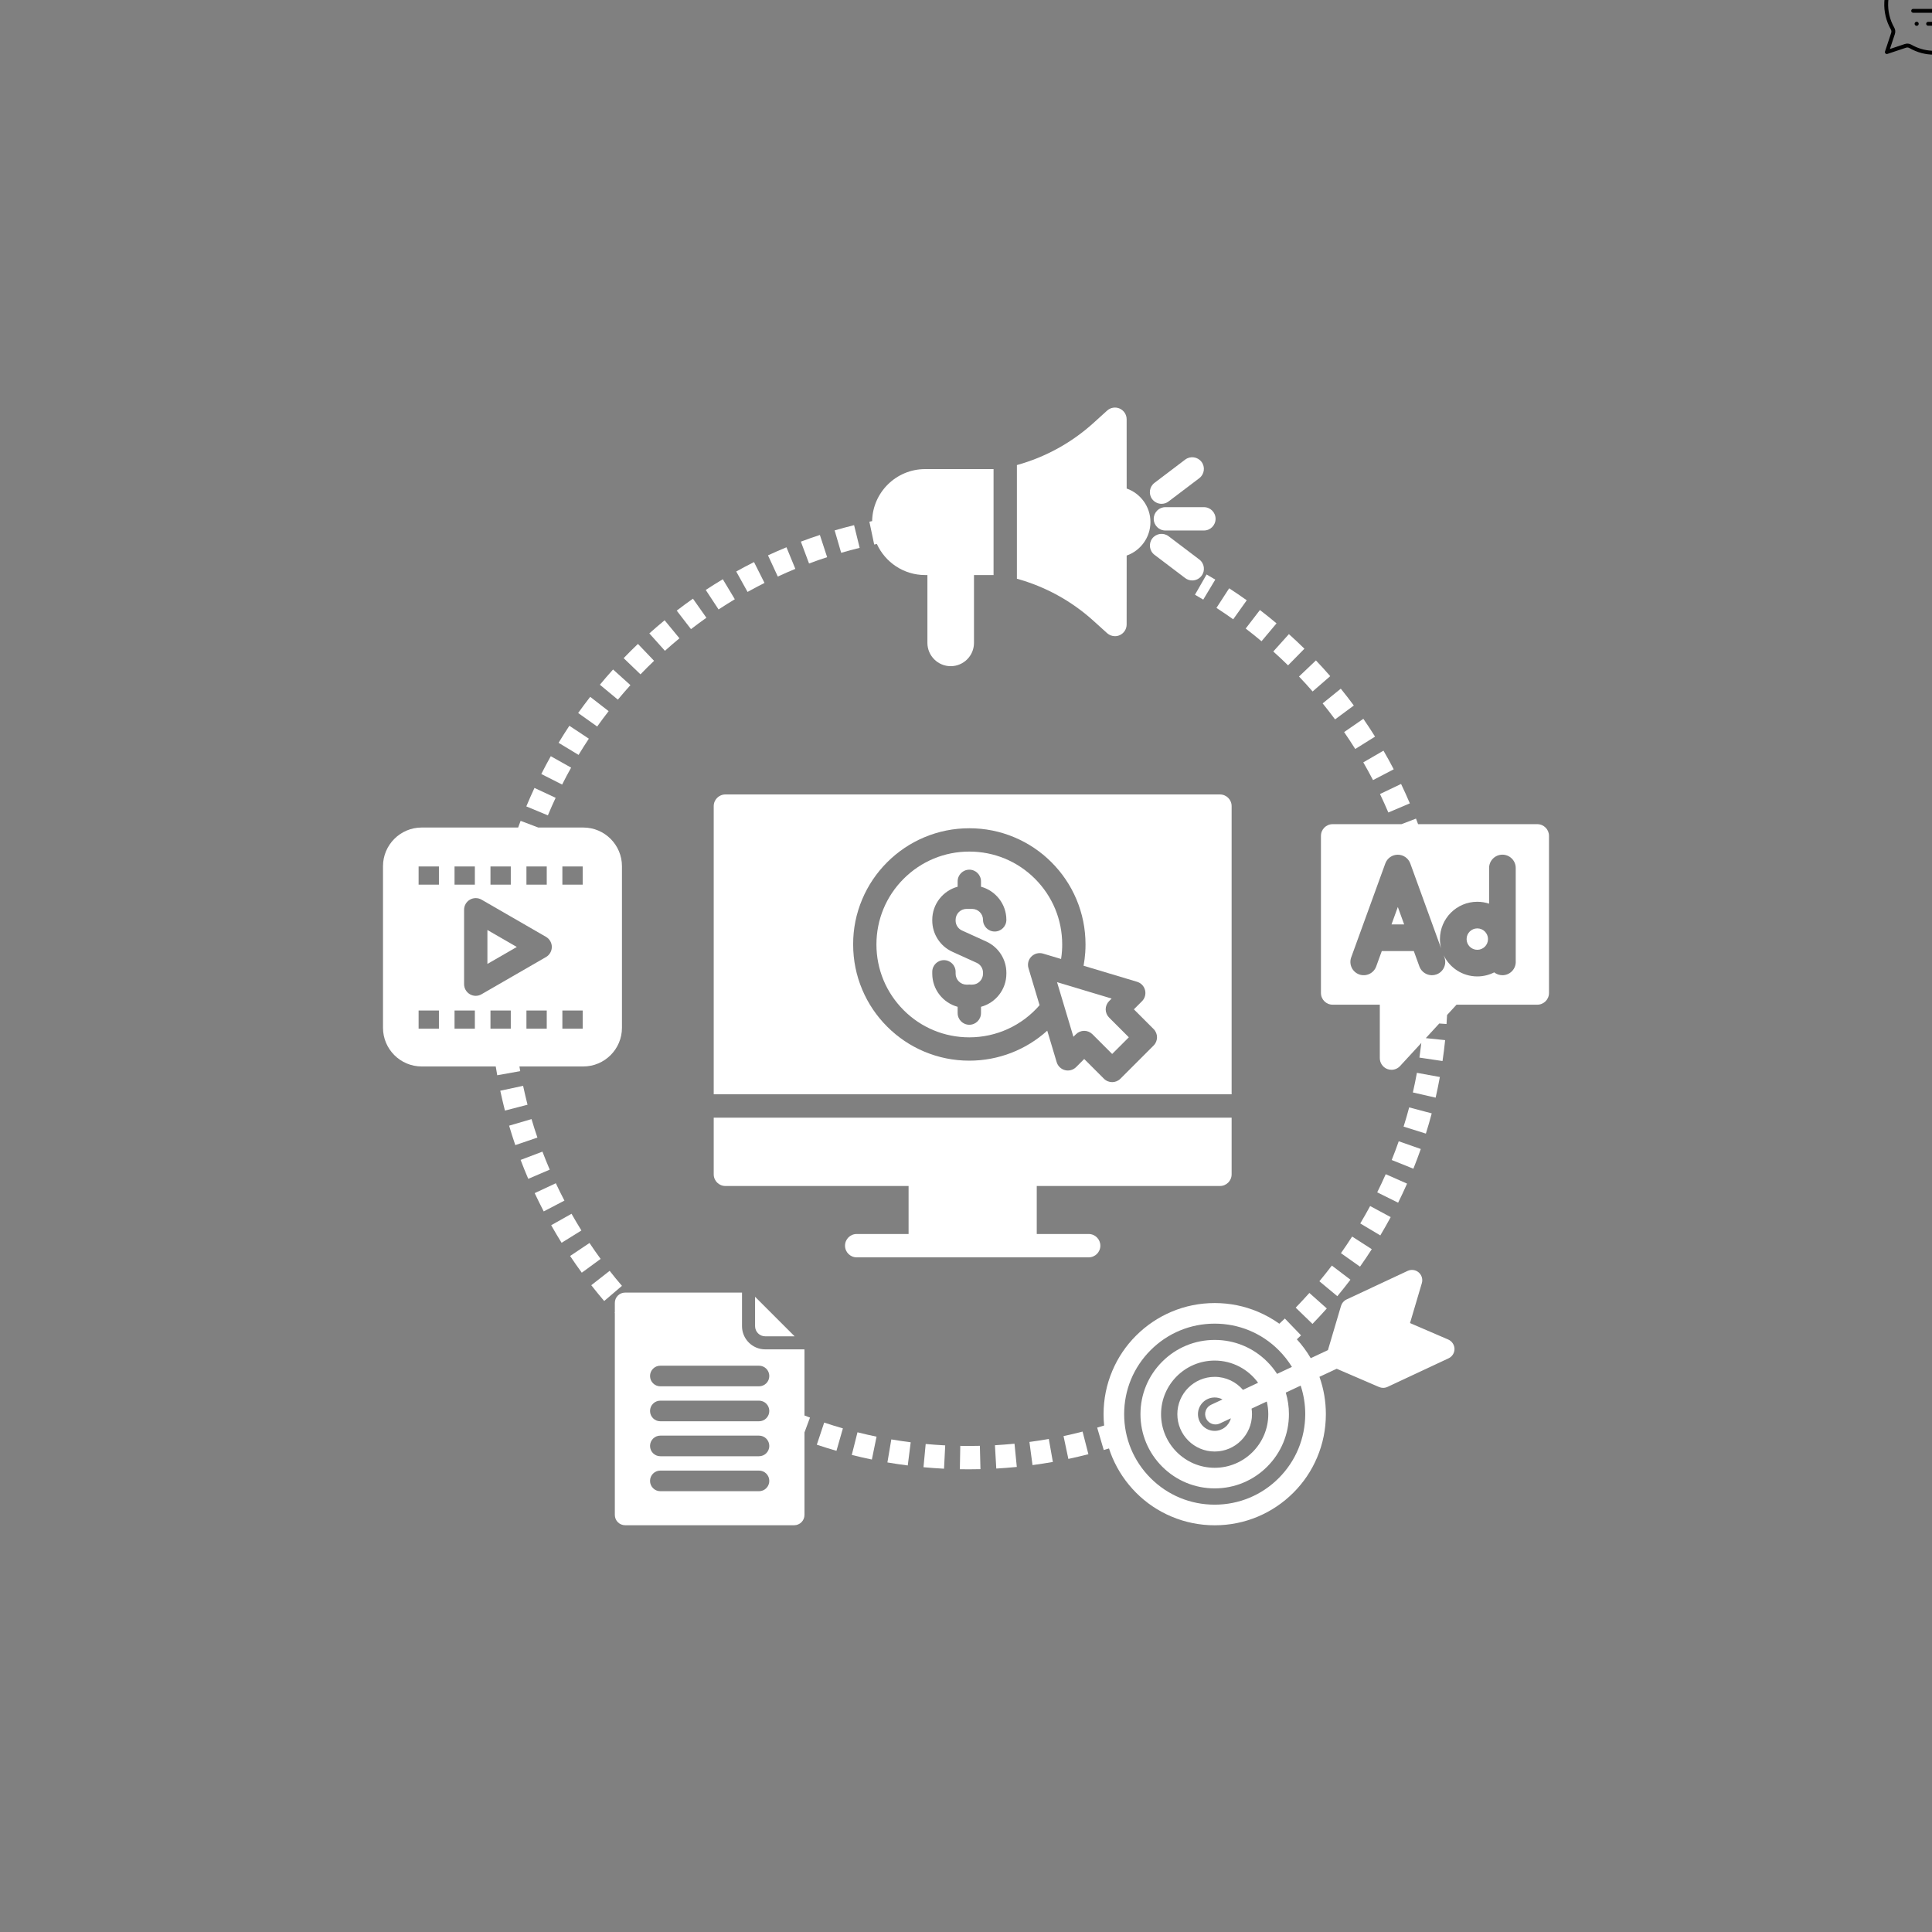 <svg xmlns="http://www.w3.org/2000/svg" xmlns:xlink="http://www.w3.org/1999/xlink" width="1080" viewBox="0 0 810 810" height="1080" preserveAspectRatio="xMidYMid meet"><rect x="0" y="0" width="810" height="810" fill="#808080" stroke="none"/><defs><clipPath id="3d61e08d96"><path d="M 789 0 L 810 0 L 810 22.895 L 789 22.895 Z M 789 0 " clip-rule="nonzero"></path></clipPath><clipPath id="b8088cf00a"><path d="M 553 343 L 649.574 343 L 649.574 449 L 553 449 Z M 553 343 " clip-rule="nonzero"></path></clipPath><clipPath id="7fefb147c2"><path d="M 459 532 L 610 532 L 610 639.852 L 459 639.852 Z M 459 532 " clip-rule="nonzero"></path></clipPath><clipPath id="cd9fa7c2f0"><path d="M 160.574 344 L 261 344 L 261 451 L 160.574 451 Z M 160.574 344 " clip-rule="nonzero"></path></clipPath><clipPath id="3793d8eab8"><path d="M 257 541 L 340 541 L 340 639.852 L 257 639.852 Z M 257 541 " clip-rule="nonzero"></path></clipPath><clipPath id="2a23f88029"><path d="M 426 170.352 L 483 170.352 L 483 267 L 426 267 Z M 426 170.352 " clip-rule="nonzero"></path></clipPath></defs><g clip-path="url(#3d61e08d96)"><path fill="#000000" d="M 825.742 -12.949 C 824.668 -14.023 823.492 -14.969 822.215 -15.789 C 820.938 -16.609 819.586 -17.281 818.164 -17.805 C 816.742 -18.332 815.281 -18.699 813.777 -18.906 C 812.277 -19.113 810.77 -19.156 809.258 -19.035 C 806.566 -18.824 804.02 -18.109 801.609 -16.891 C 801.41 -16.789 801.273 -16.633 801.203 -16.418 C 801.133 -16.207 801.148 -16 801.25 -15.801 C 801.352 -15.602 801.504 -15.465 801.719 -15.395 C 801.93 -15.324 802.137 -15.34 802.336 -15.438 C 804.555 -16.562 806.906 -17.219 809.383 -17.414 C 810.137 -17.477 810.887 -17.492 811.641 -17.465 C 812.395 -17.438 813.145 -17.367 813.891 -17.25 C 814.637 -17.137 815.371 -16.977 816.098 -16.773 C 816.824 -16.574 817.535 -16.328 818.234 -16.043 C 818.934 -15.758 819.613 -15.434 820.273 -15.066 C 820.934 -14.703 821.57 -14.301 822.184 -13.859 C 822.797 -13.422 823.383 -12.945 823.941 -12.438 C 824.496 -11.93 825.023 -11.391 825.52 -10.816 C 826.016 -10.246 826.473 -9.648 826.898 -9.027 C 827.324 -8.402 827.711 -7.754 828.062 -7.086 C 828.41 -6.414 828.723 -5.727 828.992 -5.02 C 829.258 -4.312 829.488 -3.594 829.672 -2.859 C 829.859 -2.129 830 -1.387 830.098 -0.637 C 830.199 0.113 830.254 0.867 830.266 1.621 C 830.277 2.379 830.242 3.133 830.164 3.887 C 830.09 4.637 829.969 5.383 829.805 6.121 C 829.641 6.859 829.434 7.586 829.188 8.297 C 828.938 9.012 828.648 9.711 828.316 10.391 C 827.988 11.07 827.621 11.727 827.215 12.363 C 826.805 13 826.363 13.613 825.887 14.199 C 825.41 14.781 824.898 15.336 824.355 15.863 C 823.812 16.387 823.242 16.879 822.641 17.336 C 822.039 17.793 821.418 18.215 820.766 18.602 C 820.117 18.984 819.449 19.328 818.758 19.637 C 818.07 19.941 817.363 20.207 816.645 20.43 C 815.922 20.652 815.191 20.832 814.453 20.969 C 813.711 21.109 812.965 21.203 812.211 21.25 C 811.457 21.301 810.707 21.305 809.953 21.27 C 809.199 21.23 808.453 21.148 807.707 21.02 C 806.965 20.895 806.23 20.727 805.508 20.512 C 804.785 20.301 804.074 20.047 803.383 19.75 C 802.688 19.453 802.012 19.117 801.359 18.742 C 800.457 18.234 799.516 18.145 798.535 18.48 L 792.352 20.547 L 794.41 14.344 C 794.746 13.363 794.66 12.422 794.145 11.52 C 793.23 9.906 792.559 8.199 792.133 6.395 C 791.703 4.59 791.535 2.762 791.629 0.91 C 791.77 -1.879 792.492 -4.512 793.789 -6.98 C 793.895 -7.18 793.914 -7.387 793.848 -7.602 C 793.781 -7.816 793.648 -7.973 793.449 -8.078 C 793.25 -8.184 793.047 -8.203 792.832 -8.137 C 792.617 -8.07 792.461 -7.938 792.355 -7.738 C 790.945 -5.055 790.164 -2.203 790.012 0.828 C 789.91 2.836 790.09 4.816 790.555 6.773 C 791.02 8.73 791.75 10.582 792.742 12.328 C 793.012 12.809 793.055 13.309 792.871 13.828 L 790.301 21.574 C 790.195 21.891 790.262 22.168 790.496 22.402 C 790.734 22.641 791.008 22.707 791.324 22.602 L 799.051 20.02 C 799.57 19.84 800.074 19.883 800.555 20.156 C 803.777 22.004 807.246 22.922 810.961 22.918 C 811.309 22.918 811.66 22.91 812.012 22.891 C 813.016 22.84 814.016 22.715 815.004 22.52 C 815.992 22.324 816.961 22.055 817.91 21.719 C 818.859 21.383 819.781 20.98 820.672 20.508 C 821.566 20.039 822.418 19.508 823.234 18.914 C 824.051 18.32 824.82 17.672 825.543 16.965 C 826.262 16.262 826.93 15.508 827.547 14.707 C 828.16 13.906 828.711 13.062 829.203 12.184 C 829.699 11.301 830.125 10.387 830.484 9.445 C 830.848 8.5 831.141 7.539 831.363 6.551 C 831.586 5.566 831.734 4.57 831.812 3.562 C 831.895 2.555 831.898 1.547 831.836 0.539 C 831.77 -0.469 831.633 -1.469 831.422 -2.457 C 831.211 -3.445 830.934 -4.414 830.586 -5.363 C 830.234 -6.309 829.82 -7.227 829.34 -8.117 C 828.859 -9.004 828.316 -9.852 827.715 -10.664 C 827.109 -11.473 826.453 -12.234 825.742 -12.949 Z M 825.742 -12.949 " fill-opacity="1" fill-rule="nonzero"></path></g><path fill="#000000" d="M 824.223 3.73 L 802.102 3.73 C 801.875 3.73 801.684 3.809 801.527 3.969 C 801.367 4.129 801.289 4.32 801.289 4.543 C 801.289 4.77 801.367 4.961 801.527 5.117 C 801.684 5.277 801.875 5.355 802.102 5.355 L 824.223 5.355 C 824.445 5.355 824.637 5.277 824.797 5.117 C 824.953 4.961 825.035 4.77 825.035 4.543 C 825.035 4.32 824.953 4.129 824.797 3.969 C 824.637 3.809 824.445 3.73 824.223 3.73 Z M 824.223 3.73 " fill-opacity="1" fill-rule="nonzero"></path><path fill="#000000" d="M 824.223 9.16 L 808.367 9.16 C 808.145 9.16 807.953 9.238 807.793 9.395 C 807.637 9.555 807.559 9.746 807.559 9.973 C 807.559 10.195 807.637 10.387 807.793 10.547 C 807.953 10.703 808.145 10.785 808.367 10.785 L 824.223 10.785 C 824.445 10.785 824.637 10.703 824.797 10.547 C 824.953 10.387 825.035 10.195 825.035 9.973 C 825.035 9.746 824.953 9.555 824.797 9.395 C 824.637 9.238 824.445 9.16 824.223 9.16 Z M 824.223 9.16 " fill-opacity="1" fill-rule="nonzero"></path><path fill="#000000" d="M 802.707 9.973 C 802.707 10.211 802.793 10.414 802.961 10.582 C 803.129 10.75 803.332 10.832 803.57 10.832 C 803.805 10.832 804.008 10.75 804.176 10.582 C 804.344 10.414 804.43 10.211 804.43 9.973 C 804.43 9.734 804.344 9.531 804.176 9.363 C 804.008 9.191 803.805 9.109 803.57 9.109 C 803.332 9.109 803.129 9.191 802.961 9.363 C 802.793 9.531 802.707 9.734 802.707 9.973 Z M 802.707 9.973 " fill-opacity="1" fill-rule="nonzero"></path><path fill="#ffffff" d="M 483.703 217.523 C 483.703 220.23 485.891 222.418 488.598 222.418 L 504.742 222.418 C 507.449 222.418 509.637 220.23 509.637 217.523 C 509.637 214.816 507.449 212.629 504.742 212.629 L 488.598 212.629 C 485.902 212.629 483.703 214.828 483.703 217.523 Z M 483.703 217.523 " fill-opacity="1" fill-rule="nonzero"></path><path fill="#ffffff" d="M 486.98 211.23 C 488.012 211.23 489.055 210.91 489.93 210.238 L 502.797 200.488 C 504.945 198.859 505.379 195.781 503.738 193.633 C 502.098 191.484 499.035 191.055 496.887 192.695 L 484.02 202.445 C 481.871 204.07 481.438 207.148 483.078 209.297 C 484.047 210.555 485.508 211.23 486.98 211.23 Z M 486.98 211.23 " fill-opacity="1" fill-rule="nonzero"></path><path fill="#ffffff" d="M 502.809 234.57 L 489.945 224.82 C 487.781 223.191 484.719 223.613 483.09 225.762 C 481.465 227.91 481.883 230.988 484.031 232.613 L 496.898 242.367 C 497.789 243.039 498.816 243.355 499.848 243.355 C 501.324 243.355 502.785 242.684 503.75 241.41 C 505.391 239.277 504.961 236.199 502.809 234.57 Z M 502.809 234.57 " fill-opacity="1" fill-rule="nonzero"></path><g clip-path="url(#b8088cf00a)"><path fill="#ffffff" d="M 644.527 345.535 L 594.539 345.535 C 594.246 344.762 593.953 343.973 593.66 343.207 L 587.586 345.535 L 558.711 345.535 C 556.004 345.535 553.816 347.723 553.816 350.43 L 553.816 416.324 C 553.816 419.031 556.004 421.219 558.711 421.219 L 578.492 421.219 L 578.492 443.621 C 578.492 445.641 579.727 447.445 581.609 448.184 C 582.18 448.414 582.793 448.516 583.391 448.516 C 584.738 448.516 586.047 447.957 586.988 446.938 L 595.898 437.262 C 595.656 439.324 595.391 441.371 595.098 443.402 L 604.785 444.84 C 605.219 441.941 605.586 438.992 605.879 436.082 L 597.77 435.242 L 603.414 429.102 L 606.465 429.316 C 606.555 428.07 606.629 426.801 606.691 425.543 L 610.66 421.219 L 644.527 421.219 C 647.234 421.219 649.422 419.031 649.422 416.324 L 649.422 350.43 C 649.422 347.723 647.223 345.535 644.527 345.535 Z M 635.488 403.281 C 635.488 406.355 632.996 408.863 629.906 408.863 C 628.609 408.863 627.402 408.418 626.461 407.668 C 624.34 408.746 621.922 409.371 619.367 409.371 C 613.164 409.371 607.797 405.746 605.27 400.508 L 605.586 401.387 C 606.641 404.285 605.141 407.488 602.242 408.531 C 601.621 408.762 600.973 408.863 600.336 408.863 C 598.059 408.863 595.91 407.449 595.086 405.188 L 592.746 398.742 L 579.32 398.742 L 576.98 405.188 C 575.926 408.086 572.734 409.574 569.836 408.531 C 566.938 407.477 565.449 404.285 566.492 401.387 L 580.797 362.012 C 581.598 359.801 583.695 358.34 586.031 358.34 C 588.371 358.34 590.469 359.812 591.27 362.012 L 604.176 397.547 C 603.871 396.324 603.703 395.043 603.703 393.719 C 603.703 385.086 610.723 378.07 619.355 378.07 C 621.086 378.07 622.75 378.348 624.312 378.871 L 624.312 363.906 C 624.312 360.828 626.805 358.324 629.895 358.324 C 632.973 358.324 635.477 360.816 635.477 363.906 L 635.477 403.281 Z M 635.488 403.281 " fill-opacity="1" fill-rule="nonzero"></path></g><path fill="#ffffff" d="M 619.367 389.23 C 616.891 389.23 614.879 391.242 614.879 393.719 C 614.879 396.199 616.891 398.207 619.367 398.207 C 621.848 398.207 623.855 396.199 623.855 393.719 C 623.855 391.242 621.848 389.23 619.367 389.23 Z M 619.367 389.23 " fill-opacity="1" fill-rule="nonzero"></path><path fill="#ffffff" d="M 583.391 387.578 L 588.703 387.578 L 586.047 380.258 Z M 583.391 387.578 " fill-opacity="1" fill-rule="nonzero"></path><g clip-path="url(#7fefb147c2)"><path fill="#ffffff" d="M 607.176 561.602 L 591.156 554.699 L 596.113 537.969 C 596.598 536.34 596.078 534.574 594.793 533.465 C 593.508 532.359 591.68 532.105 590.141 532.832 L 564.547 544.809 C 563.43 545.328 562.59 546.309 562.234 547.488 L 556.742 566.039 L 549.531 569.422 C 547.879 566.598 545.934 563.953 543.711 561.512 C 544.293 560.953 544.879 560.406 545.465 559.848 L 538.676 552.793 C 537.914 553.527 537.137 554.254 536.363 554.977 C 533.578 552.98 530.59 551.316 527.41 549.969 C 521.664 547.539 515.562 546.309 509.27 546.309 C 502.977 546.309 496.875 547.539 491.125 549.969 C 485.582 552.32 480.602 555.676 476.316 559.949 C 472.031 564.223 468.676 569.203 466.336 574.762 C 463.906 580.508 462.676 586.609 462.676 592.902 C 462.676 594.504 462.75 596.094 462.914 597.656 C 461.938 597.961 460.957 598.254 459.992 598.535 L 462.75 607.93 C 463.477 607.715 464.211 607.496 464.949 607.27 C 465.355 608.539 465.828 609.785 466.348 611.031 C 468.699 616.574 472.055 621.559 476.328 625.844 C 480.602 630.129 485.582 633.484 491.141 635.824 C 496.887 638.25 502.988 639.484 509.281 639.484 C 515.574 639.484 521.676 638.25 527.422 635.824 C 532.969 633.473 537.949 630.113 542.234 625.844 C 546.52 621.57 549.875 616.586 552.215 611.031 C 554.645 605.285 555.875 599.184 555.875 592.891 C 555.875 587.5 554.973 582.25 553.18 577.238 L 560.414 573.859 L 578.176 581.512 C 578.723 581.754 579.309 581.867 579.891 581.867 C 580.516 581.867 581.152 581.727 581.723 581.461 L 607.316 569.484 C 608.855 568.758 609.832 567.207 609.809 565.504 C 609.758 563.801 608.727 562.277 607.176 561.602 Z M 536.094 619.727 C 528.926 626.898 519.402 630.84 509.258 630.84 C 499.109 630.84 489.59 626.898 482.418 619.727 C 475.246 612.559 471.305 603.035 471.305 592.891 C 471.305 582.746 475.246 573.223 482.418 566.051 C 489.59 558.883 499.109 554.941 509.258 554.941 C 519.402 554.941 528.926 558.883 536.094 566.051 C 538.242 568.199 540.098 570.566 541.648 573.082 L 535.422 576.008 C 534.238 574.176 532.852 572.461 531.277 570.883 C 525.402 565.008 517.582 561.766 509.27 561.766 C 500.953 561.766 493.137 565.008 487.262 570.883 C 481.387 576.758 478.145 584.574 478.145 592.891 C 478.145 601.203 481.387 609.023 487.262 614.898 C 493.137 620.77 500.953 624.012 509.27 624.012 C 517.582 624.012 525.402 620.77 531.277 614.898 C 537.148 609.023 540.391 601.203 540.391 592.891 C 540.391 589.773 539.934 586.738 539.07 583.852 L 545.312 580.926 C 546.57 584.742 547.23 588.758 547.23 592.891 C 547.207 603.035 543.266 612.559 536.094 619.727 Z M 505.672 594.707 C 506.41 596.273 507.961 597.199 509.586 597.199 C 510.195 597.199 510.82 597.074 511.418 596.793 L 516.047 594.633 C 515.27 597.656 512.523 599.906 509.258 599.906 C 505.391 599.906 502.25 596.766 502.25 592.902 C 502.25 589.039 505.391 585.898 509.258 585.898 C 510.438 585.898 511.559 586.191 512.535 586.723 L 507.742 588.961 C 505.594 589.965 504.652 592.547 505.672 594.707 Z M 509.258 577.254 C 500.625 577.254 493.605 584.27 493.605 592.902 C 493.605 601.535 500.625 608.555 509.258 608.555 C 517.887 608.555 524.906 601.535 524.906 592.902 C 524.906 592.102 524.844 591.324 524.73 590.562 L 531.098 587.59 C 531.52 589.293 531.734 591.07 531.734 592.902 C 531.734 605.297 521.652 615.379 509.258 615.379 C 496.859 615.379 486.777 605.297 486.777 592.902 C 486.777 580.508 496.859 570.426 509.258 570.426 C 516.73 570.426 523.367 574.098 527.461 579.73 L 521.117 582.707 C 518.246 579.363 514 577.254 509.258 577.254 Z M 509.258 577.254 " fill-opacity="1" fill-rule="nonzero"></path></g><path fill="#ffffff" d="M 308.078 251.238 L 303.043 242.848 C 300.641 244.285 298.238 245.797 295.887 247.336 L 301.262 255.512 C 303.5 254.051 305.789 252.613 308.078 251.238 Z M 308.078 251.238 " fill-opacity="1" fill-rule="nonzero"></path><path fill="#ffffff" d="M 320.523 244.398 L 316.125 235.652 C 313.621 236.91 311.117 238.234 308.664 239.605 L 313.418 248.164 C 315.758 246.852 318.148 245.594 320.523 244.398 Z M 320.523 244.398 " fill-opacity="1" fill-rule="nonzero"></path><path fill="#ffffff" d="M 232.953 334.488 L 224.078 330.344 C 222.898 332.887 221.738 335.492 220.66 338.086 L 229.699 341.848 C 230.727 339.383 231.82 336.902 232.953 334.488 Z M 232.953 334.488 " fill-opacity="1" fill-rule="nonzero"></path><path fill="#ffffff" d="M 274.223 277.047 L 267.457 269.965 C 265.438 271.898 263.414 273.906 261.469 275.93 L 268.527 282.719 C 270.383 280.797 272.289 278.891 274.223 277.047 Z M 274.223 277.047 " fill-opacity="1" fill-rule="nonzero"></path><path fill="#ffffff" d="M 284.863 267.613 L 278.645 260.051 C 276.484 261.828 274.324 263.688 272.238 265.555 L 278.773 272.852 C 280.758 271.074 282.805 269.305 284.863 267.613 Z M 284.863 267.613 " fill-opacity="1" fill-rule="nonzero"></path><path fill="#ffffff" d="M 296.164 258.996 L 290.52 250.996 C 288.23 252.613 285.941 254.305 283.719 256.008 L 289.695 263.762 C 291.816 262.137 293.992 260.531 296.164 258.996 Z M 296.164 258.996 " fill-opacity="1" fill-rule="nonzero"></path><path fill="#ffffff" d="M 333.453 238.5 L 329.73 229.449 C 327.137 230.516 324.527 231.648 321.984 232.832 L 326.094 241.719 C 328.508 240.598 330.988 239.516 333.453 238.5 Z M 333.453 238.5 " fill-opacity="1" fill-rule="nonzero"></path><path fill="#ffffff" d="M 346.777 233.594 L 343.738 224.285 C 341.082 225.152 338.398 226.094 335.766 227.082 L 339.199 236.25 C 341.691 235.309 344.246 234.418 346.777 233.594 Z M 346.777 233.594 " fill-opacity="1" fill-rule="nonzero"></path><path fill="#ffffff" d="M 239.449 321.836 L 230.918 317.043 C 229.547 319.484 228.211 322.004 226.941 324.508 L 235.676 328.934 C 236.867 326.543 238.141 324.164 239.449 321.836 Z M 239.449 321.836 " fill-opacity="1" fill-rule="nonzero"></path><path fill="#ffffff" d="M 264.305 287.242 L 257.031 280.684 C 255.152 282.77 253.293 284.918 251.504 287.078 L 259.043 293.332 C 260.746 291.273 262.523 289.227 264.305 287.242 Z M 264.305 287.242 " fill-opacity="1" fill-rule="nonzero"></path><path fill="#ffffff" d="M 360.418 229.691 L 358.078 220.18 C 355.359 220.855 352.613 221.578 349.93 222.367 L 352.664 231.762 C 355.23 231.023 357.84 230.324 360.418 229.691 Z M 360.418 229.691 " fill-opacity="1" fill-rule="nonzero"></path><path fill="#ffffff" d="M 255.176 298.152 L 247.445 292.152 C 245.73 294.363 244.027 296.652 242.398 298.93 L 250.371 304.598 C 251.922 302.426 253.535 300.25 255.176 298.152 Z M 255.176 298.152 " fill-opacity="1" fill-rule="nonzero"></path><path fill="#ffffff" d="M 246.875 309.695 L 238.711 304.281 C 237.16 306.621 235.637 309.023 234.188 311.426 L 242.566 316.496 C 243.949 314.211 245.398 311.922 246.875 309.695 Z M 246.875 309.695 " fill-opacity="1" fill-rule="nonzero"></path><path fill="#ffffff" d="M 367.629 228.062 C 371.125 235.742 378.879 241.094 387.855 241.094 L 388.82 241.094 L 388.82 269.535 C 388.82 274.91 393.195 279.297 398.586 279.297 C 403.977 279.297 408.348 274.926 408.348 269.535 L 408.348 241.094 L 416.551 241.094 L 416.551 196.672 L 387.855 196.672 C 375.738 196.672 365.859 206.426 365.645 218.477 C 365.262 218.555 364.867 218.641 364.488 218.719 L 366.508 228.293 C 366.891 228.215 367.258 228.141 367.629 228.062 Z M 367.629 228.062 " fill-opacity="1" fill-rule="nonzero"></path><path fill="#ffffff" d="M 239.613 508.879 L 231.086 513.684 C 232.484 516.152 233.945 518.629 235.445 521.047 L 243.758 515.883 C 242.336 513.582 240.949 511.23 239.613 508.879 Z M 239.613 508.879 " fill-opacity="1" fill-rule="nonzero"></path><path fill="#ffffff" d="M 255.598 532.805 L 247.891 538.832 C 249.645 541.07 251.465 543.293 253.309 545.457 L 260.758 539.098 C 258.992 537.051 257.262 534.93 255.598 532.805 Z M 255.598 532.805 " fill-opacity="1" fill-rule="nonzero"></path><path fill="#ffffff" d="M 227.422 482.828 L 218.27 486.301 C 219.273 488.957 220.355 491.625 221.473 494.234 L 230.473 490.379 C 229.406 487.891 228.391 485.348 227.422 482.828 Z M 227.422 482.828 " fill-opacity="1" fill-rule="nonzero"></path><path fill="#ffffff" d="M 222.848 469.188 L 213.449 471.945 C 214.25 474.668 215.117 477.414 216.043 480.094 L 225.312 476.93 C 224.434 474.387 223.609 471.781 222.848 469.188 Z M 222.848 469.188 " fill-opacity="1" fill-rule="nonzero"></path><path fill="#ffffff" d="M 247.152 521.133 L 239.016 526.574 C 240.594 528.941 242.246 531.293 243.914 533.582 L 251.82 527.809 C 250.219 525.637 248.656 523.387 247.152 521.133 Z M 247.152 521.133 " fill-opacity="1" fill-rule="nonzero"></path><path fill="#ffffff" d="M 219.312 455.242 L 209.738 457.289 C 210.336 460.059 210.996 462.867 211.695 465.613 L 221.168 463.16 C 220.508 460.543 219.883 457.871 219.312 455.242 Z M 219.312 455.242 " fill-opacity="1" fill-rule="nonzero"></path><path fill="#ffffff" d="M 233.031 496.078 L 224.168 500.223 C 225.375 502.789 226.648 505.371 227.957 507.887 L 236.641 503.359 C 235.395 500.984 234.172 498.531 233.031 496.078 Z M 233.031 496.078 " fill-opacity="1" fill-rule="nonzero"></path><g clip-path="url(#cd9fa7c2f0)"><path fill="#ffffff" d="M 217.773 447.117 L 244.547 447.117 C 253.484 447.117 260.758 439.844 260.758 430.906 L 260.758 363.156 C 260.758 354.219 253.484 346.945 244.547 346.945 L 225.668 346.945 L 218.27 344.148 C 217.914 345.078 217.57 346.02 217.238 346.945 L 176.785 346.945 C 167.848 346.945 160.574 354.219 160.574 363.156 L 160.574 430.906 C 160.574 439.844 167.848 447.117 176.785 447.117 L 207.844 447.117 C 208.035 448.352 208.25 449.582 208.469 450.805 L 218.105 449.074 C 217.988 448.426 217.875 447.766 217.773 447.117 Z M 229.227 431.289 L 220.711 431.289 L 220.711 423.66 L 229.227 423.66 Z M 235.777 363.27 L 244.293 363.27 L 244.293 370.898 L 235.777 370.898 Z M 235.777 423.66 L 244.293 423.66 L 244.293 431.289 L 235.777 431.289 Z M 220.711 363.27 L 229.227 363.27 L 229.227 370.898 L 220.711 370.898 Z M 205.633 363.27 L 214.148 363.27 L 214.148 370.898 L 205.633 370.898 Z M 190.566 363.27 L 199.086 363.27 L 199.086 370.898 L 190.566 370.898 Z M 184.02 431.289 L 175.5 431.289 L 175.5 423.66 L 184.02 423.66 Z M 184.02 370.898 L 175.5 370.898 L 175.5 363.27 L 184.02 363.27 Z M 199.086 431.289 L 190.566 431.289 L 190.566 423.66 L 199.086 423.66 Z M 199.453 417.508 C 198.613 417.508 197.762 417.289 197.012 416.844 C 195.5 415.969 194.57 414.355 194.57 412.613 L 194.57 381.426 C 194.57 379.672 195.5 378.059 197.012 377.191 C 198.523 376.316 200.395 376.316 201.906 377.191 L 228.91 392.777 C 230.422 393.656 231.352 395.27 231.352 397.012 C 231.352 398.754 230.422 400.383 228.91 401.246 L 201.906 416.832 C 201.145 417.289 200.293 417.508 199.453 417.508 Z M 214.148 431.289 L 205.633 431.289 L 205.633 423.66 L 214.148 423.66 Z M 214.148 431.289 " fill-opacity="1" fill-rule="nonzero"></path></g><path fill="#ffffff" d="M 406.137 606.227 C 404.969 606.227 403.773 606.215 402.602 606.188 L 402.426 615.977 C 403.656 616.004 404.902 616.016 406.137 616.016 C 407.777 616.016 409.43 615.992 411.059 615.953 L 410.816 606.164 C 409.266 606.215 407.688 606.227 406.137 606.227 Z M 406.137 606.227 " fill-opacity="1" fill-rule="nonzero"></path><path fill="#ffffff" d="M 417.133 605.922 L 417.695 615.699 C 420.555 615.531 423.453 615.305 426.301 615.023 L 425.336 605.285 C 422.602 605.539 419.855 605.758 417.133 605.922 Z M 417.133 605.922 " fill-opacity="1" fill-rule="nonzero"></path><path fill="#ffffff" d="M 445.891 602.082 L 447.914 611.656 C 450.711 611.059 453.547 610.395 456.316 609.684 L 453.875 600.199 C 451.246 600.887 448.562 601.523 445.891 602.082 Z M 445.891 602.082 " fill-opacity="1" fill-rule="nonzero"></path><path fill="#ffffff" d="M 387.18 615.137 C 390.027 615.406 392.926 615.609 395.789 615.762 L 396.285 605.984 C 393.562 605.844 390.805 605.641 388.098 605.398 Z M 387.18 615.137 " fill-opacity="1" fill-rule="nonzero"></path><path fill="#ffffff" d="M 431.59 604.547 L 432.887 614.25 C 435.723 613.867 438.594 613.422 441.418 612.926 L 439.715 603.289 C 437.02 603.762 434.285 604.191 431.59 604.547 Z M 431.59 604.547 " fill-opacity="1" fill-rule="nonzero"></path><path fill="#ffffff" d="M 372.051 613.129 C 374.875 613.613 377.746 614.047 380.582 614.402 L 381.816 604.688 C 379.109 604.344 376.375 603.938 373.691 603.48 Z M 372.051 613.129 " fill-opacity="1" fill-rule="nonzero"></path><path fill="#ffffff" d="M 342.453 605.703 C 345.176 606.609 347.945 607.473 350.691 608.262 L 353.387 598.852 C 350.77 598.102 348.137 597.289 345.543 596.426 Z M 342.453 605.703 " fill-opacity="1" fill-rule="nonzero"></path><path fill="#ffffff" d="M 357.113 609.988 C 359.898 610.688 362.719 611.336 365.531 611.91 L 367.5 602.324 C 364.832 601.777 362.137 601.168 359.504 600.492 Z M 357.113 609.988 " fill-opacity="1" fill-rule="nonzero"></path><g clip-path="url(#3793d8eab8)"><path fill="#ffffff" d="M 337.281 566.18 C 337.281 566.027 337.27 565.875 337.254 565.723 L 320.805 565.723 C 315.453 565.723 311.09 561.359 311.09 556.008 L 311.09 541.922 L 262.094 541.922 C 259.703 541.922 257.77 543.855 257.77 546.242 L 257.77 550.285 L 257.645 550.402 C 257.68 550.453 257.719 550.488 257.77 550.543 L 257.77 635.137 C 257.77 637.527 259.703 639.461 262.094 639.461 L 332.957 639.461 C 335.348 639.461 337.281 637.527 337.281 635.137 L 337.281 600.555 L 339.594 594.328 C 338.82 594.047 338.055 593.742 337.281 593.449 Z M 318.211 625.195 L 276.852 625.195 C 274.461 625.195 272.531 623.262 272.531 620.871 C 272.531 618.48 274.461 616.551 276.852 616.551 L 318.211 616.551 C 320.602 616.551 322.531 618.48 322.531 620.871 C 322.531 623.262 320.602 625.195 318.211 625.195 Z M 318.211 610.535 L 276.852 610.535 C 274.461 610.535 272.531 608.605 272.531 606.215 C 272.531 603.824 274.461 601.891 276.852 601.891 L 318.211 601.891 C 320.602 601.891 322.531 603.824 322.531 606.215 C 322.531 608.605 320.602 610.535 318.211 610.535 Z M 318.211 595.879 L 276.852 595.879 C 274.461 595.879 272.531 593.945 272.531 591.555 C 272.531 589.164 274.461 587.23 276.852 587.23 L 318.211 587.23 C 320.602 587.23 322.531 589.164 322.531 591.555 C 322.531 593.945 320.602 595.879 318.211 595.879 Z M 318.211 581.219 L 276.852 581.219 C 274.461 581.219 272.531 579.285 272.531 576.895 C 272.531 574.508 274.461 572.574 276.852 572.574 L 318.211 572.574 C 320.602 572.574 322.531 574.508 322.531 576.895 C 322.531 579.285 320.602 581.219 318.211 581.219 Z M 318.211 581.219 " fill-opacity="1" fill-rule="nonzero"></path></g><path fill="#ffffff" d="M 588.461 472.34 L 597.805 475.266 C 598.684 472.469 599.508 469.621 600.258 466.785 L 590.801 464.281 C 590.09 466.977 589.301 469.684 588.461 472.34 Z M 588.461 472.34 " fill-opacity="1" fill-rule="nonzero"></path><path fill="#ffffff" d="M 553.156 537.18 L 560.684 543.434 C 562.551 541.184 564.406 538.855 566.176 536.52 L 558.383 530.594 C 556.691 532.82 554.938 535.031 553.156 537.18 Z M 553.156 537.18 " fill-opacity="1" fill-rule="nonzero"></path><path fill="#ffffff" d="M 543.227 548.238 L 550.258 555.055 C 552.293 552.957 554.312 550.781 556.27 548.582 L 548.961 542.074 C 547.09 544.16 545.16 546.23 543.227 548.238 Z M 543.227 548.238 " fill-opacity="1" fill-rule="nonzero"></path><path fill="#ffffff" d="M 562.195 525.395 L 570.191 531.051 C 571.883 528.66 573.547 526.195 575.125 523.727 L 566.887 518.426 C 565.387 520.777 563.809 523.117 562.195 525.395 Z M 562.195 525.395 " fill-opacity="1" fill-rule="nonzero"></path><path fill="#ffffff" d="M 577.402 499.891 L 586.172 504.238 C 587.469 501.605 588.727 498.926 589.922 496.242 L 580.973 492.289 C 579.84 494.844 578.648 497.398 577.402 499.891 Z M 577.402 499.891 " fill-opacity="1" fill-rule="nonzero"></path><path fill="#ffffff" d="M 570.293 512.934 L 578.699 517.957 C 580.199 515.438 581.66 512.859 583.059 510.277 L 574.438 505.637 C 573.117 508.09 571.73 510.543 570.293 512.934 Z M 570.293 512.934 " fill-opacity="1" fill-rule="nonzero"></path><path fill="#ffffff" d="M 583.477 486.336 L 592.566 489.988 C 593.66 487.266 594.703 484.48 595.672 481.723 L 586.426 478.48 C 585.512 481.102 584.52 483.746 583.477 486.336 Z M 583.477 486.336 " fill-opacity="1" fill-rule="nonzero"></path><path fill="#ffffff" d="M 603.668 451.539 L 594.043 449.785 C 593.547 452.531 592.977 455.293 592.352 458.012 L 601.898 460.199 C 602.547 457.324 603.145 454.414 603.668 451.539 Z M 603.668 451.539 " fill-opacity="1" fill-rule="nonzero"></path><path fill="#ffffff" d="M 504.465 251.391 L 509.512 243 C 508.301 242.277 507.082 241.551 505.863 240.852 L 500.992 249.344 C 502.137 250.02 503.305 250.707 504.465 251.391 Z M 504.465 251.391 " fill-opacity="1" fill-rule="nonzero"></path><path fill="#ffffff" d="M 559.73 301.609 L 567.598 295.789 C 565.832 293.41 564 291.031 562.133 288.73 L 554.527 294.898 C 556.297 297.086 558.051 299.348 559.73 301.609 Z M 559.73 301.609 " fill-opacity="1" fill-rule="nonzero"></path><path fill="#ffffff" d="M 575.645 327.062 L 584.328 322.535 C 582.957 319.906 581.52 317.273 580.031 314.719 L 571.566 319.625 C 572.977 322.066 574.348 324.57 575.645 327.062 Z M 575.645 327.062 " fill-opacity="1" fill-rule="nonzero"></path><path fill="#ffffff" d="M 568.195 314.02 L 576.496 308.832 C 574.922 306.312 573.281 303.809 571.59 301.367 L 563.531 306.926 C 565.133 309.25 566.695 311.641 568.195 314.02 Z M 568.195 314.02 " fill-opacity="1" fill-rule="nonzero"></path><path fill="#ffffff" d="M 582.066 340.641 L 591.082 336.812 C 589.922 334.094 588.691 331.348 587.406 328.676 L 578.57 332.898 C 579.789 335.453 580.961 338.059 582.066 340.641 Z M 582.066 340.641 " fill-opacity="1" fill-rule="nonzero"></path><path fill="#ffffff" d="M 528.898 268.848 L 535.191 261.348 C 532.93 259.441 530.578 257.559 528.227 255.754 L 522.262 263.52 C 524.512 265.25 526.738 267.031 528.898 268.848 Z M 528.898 268.848 " fill-opacity="1" fill-rule="nonzero"></path><path fill="#ffffff" d="M 540.023 278.953 L 546.887 271.977 C 544.777 269.902 542.59 267.844 540.379 265.859 L 533.832 273.145 C 535.93 275.012 538 276.973 540.023 278.953 Z M 540.023 278.953 " fill-opacity="1" fill-rule="nonzero"></path><path fill="#ffffff" d="M 550.32 289.902 L 557.707 283.48 C 555.762 281.242 553.742 279.02 551.707 276.883 L 544.613 283.633 C 546.543 285.656 548.465 287.766 550.32 289.902 Z M 550.32 289.902 " fill-opacity="1" fill-rule="nonzero"></path><path fill="#ffffff" d="M 522.707 251.672 C 520.293 249.957 517.812 248.25 515.332 246.648 L 510.008 254.863 C 512.371 256.402 514.734 258.004 517.023 259.645 Z M 522.707 251.672 " fill-opacity="1" fill-rule="nonzero"></path><path fill="#ffffff" d="M 333.148 560.254 L 316.57 543.676 L 316.57 556.008 C 316.57 558.348 318.477 560.254 320.816 560.254 Z M 333.148 560.254 " fill-opacity="1" fill-rule="nonzero"></path><path fill="#ffffff" d="M 204.348 404.133 L 216.668 397.023 L 204.348 389.906 Z M 204.348 404.133 " fill-opacity="1" fill-rule="nonzero"></path><g clip-path="url(#2a23f88029)"><path fill="#ffffff" d="M 464.16 265.453 C 465.078 266.281 466.258 266.723 467.453 266.723 C 468.129 266.723 468.801 266.586 469.438 266.305 C 471.203 265.516 472.348 263.762 472.348 261.828 L 472.363 232.918 C 478.16 230.887 482.328 225.355 482.328 218.871 C 482.328 212.387 478.16 206.855 472.363 204.82 L 472.348 175.773 C 472.348 173.84 471.203 172.086 469.438 171.297 C 467.672 170.508 465.598 170.84 464.16 172.148 L 458.465 177.309 C 449.262 185.648 438.25 191.688 426.34 194.98 L 426.34 242.633 C 438.25 245.926 449.262 251.965 458.465 260.305 Z M 464.16 265.453 " fill-opacity="1" fill-rule="nonzero"></path></g><path fill="#ffffff" d="M 456.418 517.359 L 434.664 517.359 L 434.664 497.234 L 511.469 497.234 C 514.176 497.234 516.363 495.047 516.363 492.34 L 516.363 468.59 L 299.23 468.59 L 299.23 492.34 C 299.23 495.047 301.414 497.234 304.125 497.234 L 380.926 497.234 L 380.926 517.359 L 359.172 517.359 C 356.465 517.359 354.277 519.547 354.277 522.254 C 354.277 524.961 356.465 527.148 359.172 527.148 L 456.43 527.148 C 459.141 527.148 461.328 524.961 461.328 522.254 C 461.328 519.547 459.125 517.359 456.418 517.359 Z M 456.418 517.359 " fill-opacity="1" fill-rule="nonzero"></path><path fill="#ffffff" d="M 406.391 434.91 C 417.73 434.91 428.438 430.004 435.848 421.434 L 431.195 405.898 C 430.676 404.172 431.145 402.301 432.43 401.031 C 433.699 399.758 435.57 399.289 437.297 399.797 L 444.863 402.059 C 445.039 400.93 445.168 399.797 445.242 398.664 C 445.309 397.773 445.332 396.859 445.332 395.969 C 445.332 385.57 441.277 375.793 433.93 368.434 C 426.582 361.086 416.789 357.027 406.391 357.027 C 395.992 357.027 386.215 361.086 378.855 368.434 C 371.504 375.781 367.449 385.57 367.449 395.969 C 367.449 406.371 371.504 416.145 378.855 423.508 C 386.203 430.867 395.992 434.91 406.391 434.91 Z M 390.855 407.438 C 390.855 404.73 393.043 402.543 395.75 402.543 C 398.457 402.543 400.645 404.73 400.645 407.438 L 400.645 408.227 C 400.645 410.754 402.703 412.816 405.234 412.816 L 405.793 412.816 C 405.984 412.789 406.188 412.777 406.391 412.777 C 406.594 412.777 406.797 412.789 406.988 412.816 L 407.547 412.816 C 410.078 412.816 412.137 410.758 412.137 408.227 L 412.137 407.805 C 412.137 406.027 411.094 404.398 409.469 403.66 L 399.258 399.02 C 394.16 396.695 390.855 391.57 390.855 385.965 L 390.855 385.648 C 390.855 379.012 395.367 373.418 401.496 371.762 L 401.496 369.512 C 401.496 366.805 403.684 364.617 406.391 364.617 C 409.098 364.617 411.285 366.805 411.285 369.512 L 411.285 371.762 C 417.402 373.418 421.926 379.012 421.926 385.648 C 421.926 388.355 419.742 390.543 417.031 390.543 C 414.324 390.543 412.137 388.355 412.137 385.648 C 412.137 383.117 410.078 381.059 407.547 381.059 L 405.234 381.059 C 402.703 381.059 400.645 383.117 400.645 385.648 L 400.645 385.965 C 400.645 387.746 401.688 389.371 403.312 390.109 L 413.523 394.75 C 418.621 397.074 421.926 402.199 421.926 407.805 L 421.926 408.227 C 421.926 414.863 417.414 420.457 411.285 422.109 L 411.285 424.742 C 411.285 427.449 409.098 429.637 406.391 429.637 C 403.684 429.637 401.496 427.449 401.496 424.742 L 401.496 422.109 C 395.383 420.457 390.855 414.863 390.855 408.227 Z M 390.855 407.438 " fill-opacity="1" fill-rule="nonzero"></path><path fill="#ffffff" d="M 299.23 337.973 L 299.23 458.789 L 516.363 458.789 L 516.363 337.973 C 516.363 335.262 514.176 333.078 511.469 333.078 L 304.125 333.078 C 301.414 333.078 299.23 335.262 299.23 337.973 Z M 361.5 377 C 363.953 371.203 367.461 365.992 371.938 361.516 C 376.414 357.043 381.625 353.531 387.422 351.078 C 393.438 348.535 399.816 347.25 406.391 347.25 C 412.965 347.25 419.348 348.535 425.359 351.078 C 431.156 353.531 436.371 357.043 440.844 361.516 C 445.32 365.992 448.828 371.203 451.281 377 C 453.824 383.016 455.109 389.398 455.109 395.969 C 455.109 397.09 455.07 398.219 454.996 399.34 C 454.867 401.207 454.625 403.062 454.297 404.895 L 476.723 411.621 C 478.375 412.117 479.645 413.438 480.066 415.117 C 480.484 416.793 480.004 418.562 478.781 419.77 L 475.387 423.164 L 483.652 431.43 C 485.559 433.336 485.559 436.438 483.652 438.344 L 469.742 452.254 C 468.789 453.207 467.531 453.688 466.285 453.688 C 465.039 453.688 463.781 453.207 462.828 452.254 L 454.562 443.988 L 451.168 447.383 C 449.949 448.605 448.18 449.086 446.516 448.668 C 444.848 448.246 443.516 446.977 443.02 445.324 L 439.066 432.113 C 430.164 440.164 418.57 444.688 406.402 444.688 C 399.832 444.688 393.449 443.402 387.434 440.863 C 381.637 438.406 376.426 434.898 371.949 430.422 C 367.477 425.949 363.965 420.734 361.512 414.938 C 358.969 408.926 357.688 402.543 357.688 395.969 C 357.66 389.398 358.957 383.016 361.5 377 Z M 361.5 377 " fill-opacity="1" fill-rule="nonzero"></path><path fill="#ffffff" d="M 450.035 434.672 L 451.094 433.613 C 452.008 432.699 453.254 432.18 454.551 432.18 C 455.848 432.18 457.094 432.699 458.008 433.613 L 466.273 441.879 L 473.266 434.887 L 465 426.621 C 464.086 425.707 463.562 424.461 463.562 423.164 C 463.562 421.867 464.086 420.621 465 419.707 L 466.055 418.652 L 443.172 411.785 Z M 450.035 434.672 " fill-opacity="1" fill-rule="nonzero"></path></svg>
